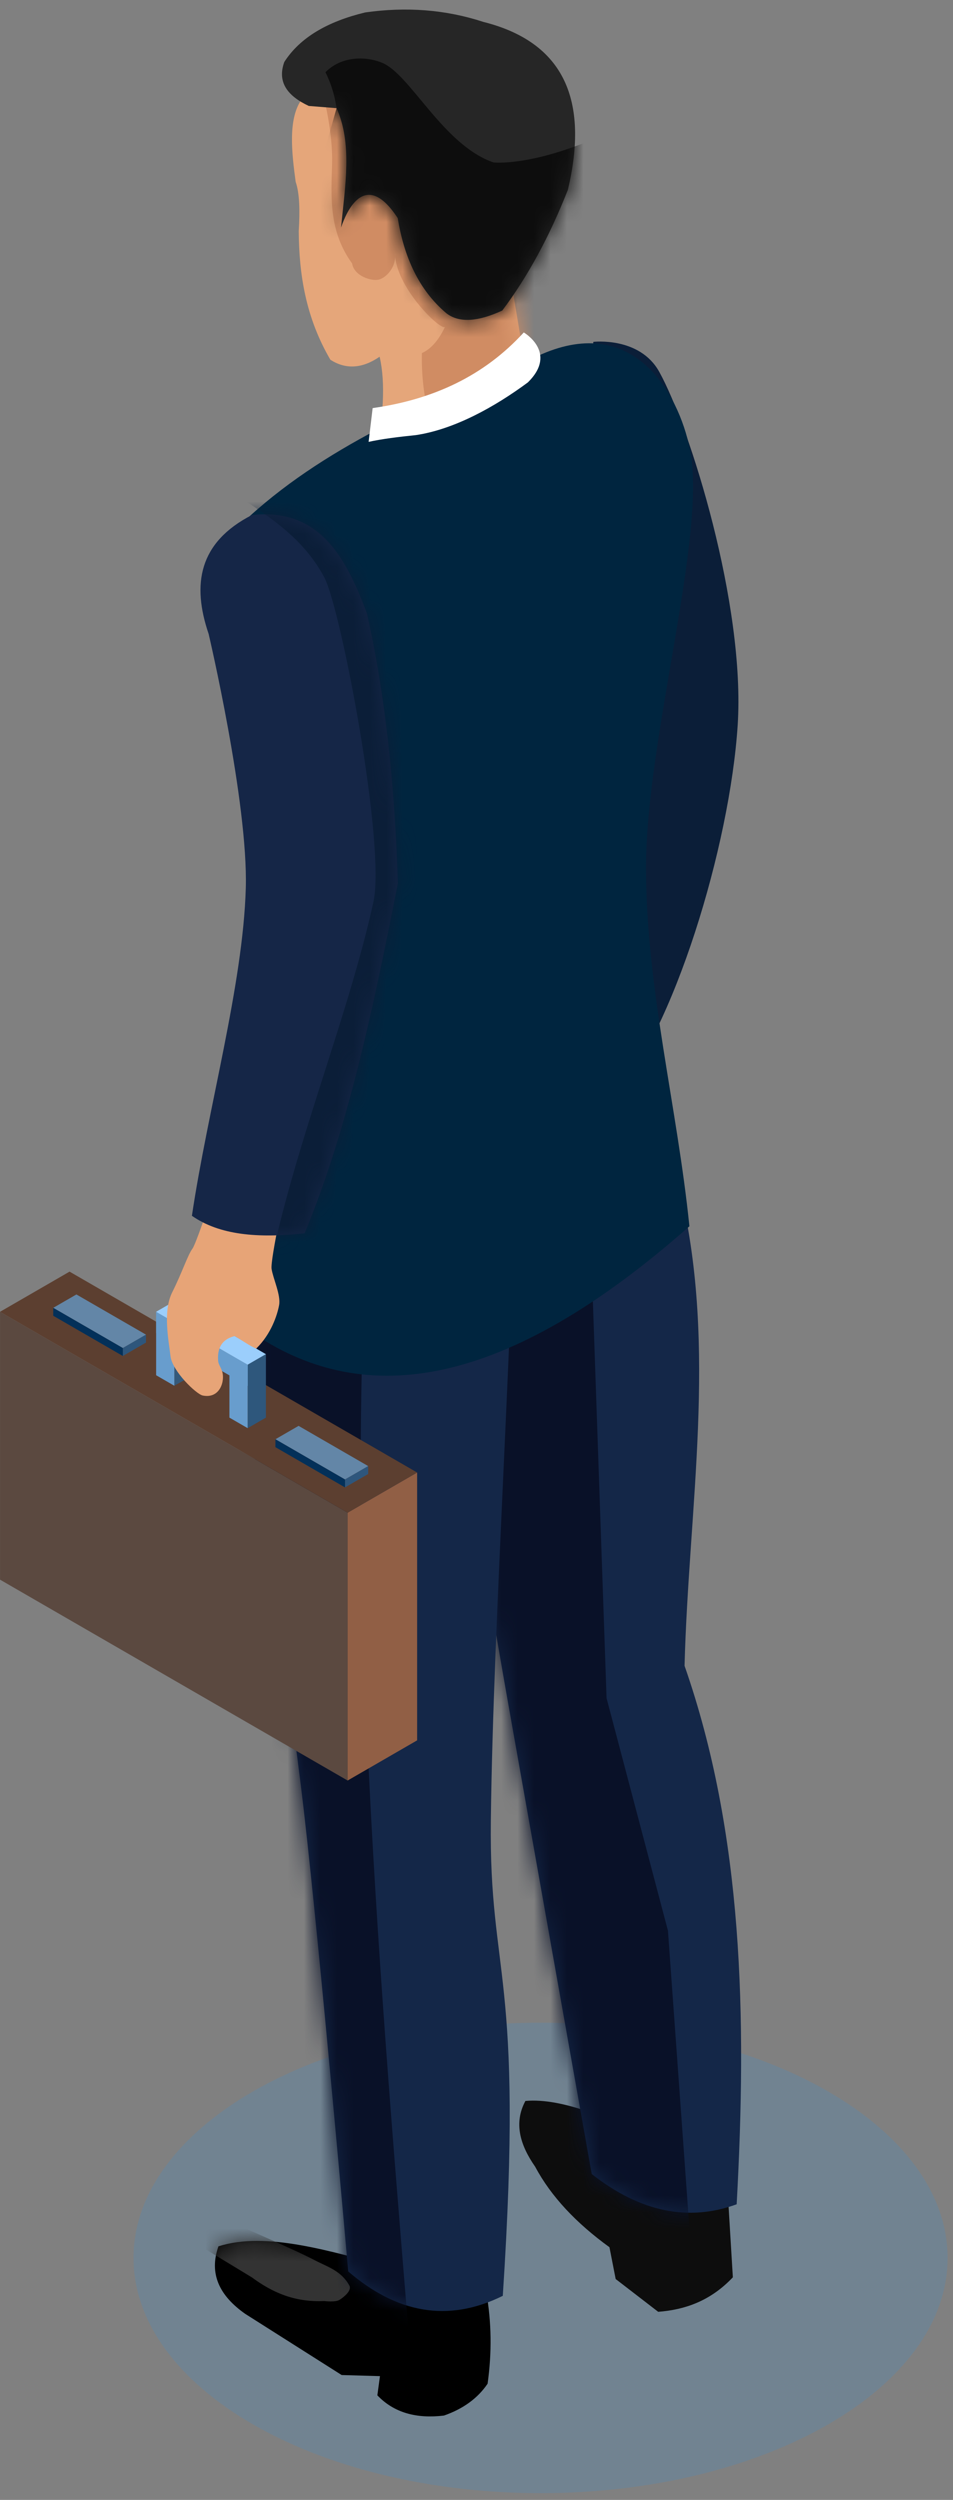 <svg width="58" height="152" viewBox="0 0 58 152" fill="none" xmlns="http://www.w3.org/2000/svg">
<rect x="0" y="0" width="58" height="152" fill="#808080" stroke="none"/>
<path opacity="0.2" d="M32.899 151.59C46.58 151.59 57.671 145.187 57.671 137.288C57.671 129.39 46.58 122.986 32.899 122.986C19.218 122.986 8.127 129.39 8.127 137.288C8.127 145.187 19.218 151.59 32.899 151.59Z" fill="#3992D8"/>
<path d="M13.295 136.583C12.702 138.257 13.364 139.594 14.925 140.689L20.793 144.408L23.125 144.475L22.966 145.643C23.98 146.705 25.352 147.075 27.021 146.872C28.192 146.463 29.077 145.819 29.675 144.936C29.938 143.062 29.92 141.205 29.593 139.367L23.916 137.884C20.127 136.892 16.226 135.65 13.295 136.583Z" fill="black"/>
<mask id="mask0_335_27159" style="mask-type:luminance" maskUnits="userSpaceOnUse" x="13" y="136" width="17" height="11">
<path d="M13.295 136.584C12.702 138.258 13.364 139.595 14.925 140.69L20.793 144.409L23.125 144.476L22.966 145.644C23.98 146.706 25.352 147.076 27.021 146.873C28.192 146.464 29.077 145.819 29.675 144.937C29.938 143.063 29.92 141.206 29.593 139.368L23.916 137.885C20.127 136.893 16.226 135.651 13.295 136.584Z" fill="white"/>
</mask>
<g mask="url(#mask0_335_27159)">
<path fill-rule="evenodd" clip-rule="evenodd" d="M13.552 134.898C13.552 134.898 17.877 136.752 19.162 137.431C19.928 137.834 20.756 138.055 21.261 138.963C21.433 139.273 20.914 139.682 20.658 139.84C20.402 139.997 19.726 139.909 19.726 139.909C17.874 139.993 16.523 139.35 15.333 138.473L11.695 136.267L13.552 134.898Z" fill="#333333"/>
</g>
<path fill-rule="evenodd" clip-rule="evenodd" d="M44.267 132.929L44.602 138.466C43.242 139.903 41.693 140.438 40.058 140.564L37.47 138.571L37.092 136.637C35.074 135.176 33.538 133.555 32.571 131.743C31.633 130.401 31.264 129.066 31.977 127.743C34.274 127.54 37.224 128.877 40.175 130.217L44.267 132.929Z" fill="#0D0D0D"/>
<path d="M36.013 132.188C38.999 134.526 41.938 135.085 44.834 134.026C45.462 122.629 45.227 111.48 41.662 101.284C41.911 91.693 43.669 81.978 41.419 72.489C41.062 70.983 41.18 69.4 41.025 67.855L26.002 68.804C27.093 80.647 28.968 92.567 31.094 104.512L36.013 132.188Z" fill="#142748"/>
<mask id="mask1_335_27159" style="mask-type:luminance" maskUnits="userSpaceOnUse" x="26" y="67" width="20" height="68">
<path d="M36.013 132.187C38.999 134.525 41.938 135.084 44.834 134.025C45.462 122.628 45.227 111.479 41.662 101.283C41.911 91.692 43.669 81.977 41.419 72.488C41.062 70.982 41.18 69.399 41.025 67.853L26.002 68.803C27.093 80.646 28.968 92.567 31.094 104.511L36.013 132.187Z" fill="white"/>
</mask>
<g mask="url(#mask1_335_27159)">
<path fill-rule="evenodd" clip-rule="evenodd" d="M42.64 144.949L40.652 117.39L36.916 103.255L35.783 70.432L34.414 53.155L11.146 57.263L12.646 110.602L27.824 152.938L42.64 144.949Z" fill="#091128"/>
</g>
<path d="M21.193 138.109C24.09 140.596 27.204 141.269 30.6 139.593C31.905 119.725 29.756 120.322 29.873 110.683C30.021 98.397 31.254 80.899 31.49 65.878L15.759 65.655L15.051 84.851C15.976 93.433 17.516 101.625 18.487 110.044C19.511 118.92 21.193 138.109 21.193 138.109Z" fill="#142748"/>
<mask id="mask2_335_27159" style="mask-type:luminance" maskUnits="userSpaceOnUse" x="15" y="65" width="17" height="76">
<path d="M21.193 138.11C24.09 140.597 27.204 141.27 30.6 139.594C31.905 119.726 29.756 120.323 29.873 110.683C30.021 98.398 31.254 80.9 31.49 65.879L15.759 65.656L15.051 84.852C15.976 93.434 17.516 101.626 18.487 110.045C19.511 118.921 21.193 138.11 21.193 138.11Z" fill="white"/>
</mask>
<g mask="url(#mask2_335_27159)">
<path fill-rule="evenodd" clip-rule="evenodd" d="M25.871 154.161C24.033 130.668 21.295 103.976 22.099 80.426C22.324 73.835 26.048 64.841 20.934 60.676C16.113 56.749 4.393 58.643 2.704 64.627C-1.697 80.219 5.598 96.917 6.134 113.109C6.495 123.973 0.688 135.91 5.39 145.709C8.269 151.708 19.218 154.28 25.871 154.161Z" fill="#091128"/>
</g>
<path fill-rule="evenodd" clip-rule="evenodd" d="M36.11 20.786C36.11 20.786 38.927 20.452 40.123 22.61C41.986 25.968 45.368 36.77 44.896 44.089C44.419 51.461 40.99 62.722 37.265 66.838L29.391 62.28L35.081 37.611L36.11 20.786Z" fill="#0B1E38"/>
<path d="M22.882 27.753C23.309 25.435 23.484 23.329 23.104 21.689C22.031 22.426 21.035 22.466 20.108 21.875C18.609 19.315 18.2 16.696 18.181 14.057C18.258 12.815 18.235 11.747 17.995 11.061C17.765 9.347 17.492 7.174 18.402 5.985L23.818 2.161L31.381 8.728L30.839 15.497L32.535 25.607L22.882 27.753Z" fill="#E5A67A"/>
<mask id="mask3_335_27159" style="mask-type:luminance" maskUnits="userSpaceOnUse" x="17" y="2" width="16" height="26">
<path d="M22.882 27.753C23.309 25.435 23.484 23.329 23.104 21.689C22.031 22.426 21.035 22.466 20.108 21.875C18.609 19.315 18.2 16.696 18.181 14.057C18.258 12.815 18.235 11.747 17.995 11.061C17.765 9.347 17.492 7.174 18.402 5.985L23.818 2.161L31.381 8.728L30.839 15.497L32.535 25.607L22.882 27.753Z" fill="white"/>
</mask>
<g mask="url(#mask3_335_27159)">
<path fill-rule="evenodd" clip-rule="evenodd" d="M27.248 28.407C26.252 26.348 25.621 24.092 25.676 21.469C26.21 21.229 26.683 20.718 27.081 19.878C26.814 20.115 24.058 17.466 24.035 15.377C24.15 16.252 23.488 16.894 23.053 17.001C22.619 17.108 21.556 16.796 21.429 16.019C20 14.043 20.154 12.006 20.211 9.961C20.264 7.93 19.707 5.68 19.035 3.389L36.965 2.789C38.049 5.124 39.132 7.46 40.176 9.813C40.906 11.457 41.645 13.098 42.285 14.78C42.6 15.607 43.526 16.587 43.038 17.327C40.138 21.718 36.403 25.518 32.714 29.271L27.248 28.407Z" fill="#D08C63"/>
</g>
<path d="M24.206 13.263C24.592 15.619 25.477 17.611 27.15 19.034C27.933 19.655 29.093 19.563 30.568 18.882C32.144 16.788 33.465 14.326 34.562 11.539C35.856 6.101 34.336 2.568 29.42 1.333C27.115 0.578 24.715 0.403 22.228 0.756C19.94 1.306 18.257 2.28 17.303 3.768C16.856 5 17.502 5.838 18.792 6.442L20.484 6.577C21.451 8.724 21.007 11.31 20.754 13.837C20.861 13.556 22.007 9.895 24.206 13.263Z" fill="#262626"/>
<mask id="mask4_335_27159" style="mask-type:luminance" maskUnits="userSpaceOnUse" x="17" y="0" width="19" height="20">
<path d="M24.206 13.262C24.592 15.618 25.477 17.61 27.15 19.033C27.933 19.654 29.093 19.562 30.568 18.881C32.144 16.787 33.465 14.325 34.562 11.537C35.856 6.1 34.336 2.567 29.42 1.332C27.115 0.577 24.715 0.402 22.228 0.756C19.94 1.305 18.257 2.279 17.303 3.767C16.856 4.999 17.502 5.837 18.792 6.441L20.484 6.576C21.451 8.723 21.007 11.31 20.754 13.836C20.861 13.556 22.007 9.894 24.206 13.262Z" fill="white"/>
</mask>
<g mask="url(#mask4_335_27159)">
<path fill-rule="evenodd" clip-rule="evenodd" d="M19.891 8.657L20.483 6.576C20.358 5.716 20.117 5.009 19.807 4.393C20.73 3.449 22.179 3.375 23.259 3.819C24.976 4.524 26.973 8.823 30.032 9.876C30.032 9.876 32.283 10.149 36.525 8.288C40.767 6.428 38.08 20.76 38.08 20.76L27.757 22.061L20.058 17.186L18.807 11.551L19.891 8.657Z" fill="#0D0D0D"/>
</g>
<path fill-rule="evenodd" clip-rule="evenodd" d="M41.957 74.561C30.724 84.477 22.259 85.612 15.553 81.164C15.925 73.12 16.826 64.95 19.077 56.458L15.18 31.4C20.132 26.898 26.615 24.287 32.979 21.532C38.541 19.124 41.279 23.822 41.99 27.321C43.046 32.52 39.322 44.853 39.317 52.727C39.311 60.058 41.221 67.305 41.957 74.561Z" fill="#00253F"/>
<path fill-rule="evenodd" clip-rule="evenodd" d="M21.156 91.975L25.387 89.533V105.818L21.156 108.261V91.975Z" fill="#915F45"/>
<path fill-rule="evenodd" clip-rule="evenodd" d="M0.002 79.762L21.157 91.976V108.261L0.002 96.047V79.762Z" fill="#5B4940"/>
<path fill-rule="evenodd" clip-rule="evenodd" d="M4.233 77.318L25.388 89.533L21.157 91.975L0.002 79.761L4.233 77.318Z" fill="#5C3F30"/>
<path fill-rule="evenodd" clip-rule="evenodd" d="M18.172 86.696L22.408 89.142L20.997 89.956L16.762 87.51L18.172 86.696Z" fill="#6386A7"/>
<path fill-rule="evenodd" clip-rule="evenodd" d="M20.998 89.955L22.409 89.141V89.624L20.998 90.437V89.955Z" fill="#2E567C"/>
<path fill-rule="evenodd" clip-rule="evenodd" d="M16.762 87.51L20.997 89.956V90.438L16.762 87.992V87.51Z" fill="#033059"/>
<path fill-rule="evenodd" clip-rule="evenodd" d="M4.65 78.706L8.887 81.151L7.476 81.965L3.24 79.52L4.65 78.706Z" fill="#6386A7"/>
<path fill-rule="evenodd" clip-rule="evenodd" d="M7.475 81.964L8.885 81.15V81.632L7.475 82.447V81.964Z" fill="#2E567C"/>
<path fill-rule="evenodd" clip-rule="evenodd" d="M3.24 79.519L7.476 81.965V82.448L3.24 80.002V79.519Z" fill="#033059"/>
<path fill-rule="evenodd" clip-rule="evenodd" d="M10.609 84.252L11.746 83.625L11.714 81.051L10.609 80.421V84.252Z" fill="#355979"/>
<path fill-rule="evenodd" clip-rule="evenodd" d="M15.074 82.978L16.184 82.338V86.195L15.074 86.835V82.978Z" fill="#2E577C"/>
<path fill-rule="evenodd" clip-rule="evenodd" d="M15.072 82.978L13.963 82.338V86.195L15.072 86.835V82.978Z" fill="#689DCD"/>
<path fill-rule="evenodd" clip-rule="evenodd" d="M10.611 80.401L9.502 79.761V83.618L10.611 84.258V80.401Z" fill="#689DCD"/>
<path fill-rule="evenodd" clip-rule="evenodd" d="M15.08 82.982L9.506 79.767V81.053L15.08 84.272V82.982Z" fill="#689DCD"/>
<path fill-rule="evenodd" clip-rule="evenodd" d="M10.611 79.119L16.183 82.337L15.072 82.978L9.5 79.76L10.611 79.119Z" fill="#9BCEFC"/>
<path fill-rule="evenodd" clip-rule="evenodd" d="M13.369 71.294C13.369 71.294 11.983 75.561 11.712 75.924C11.428 76.301 11.076 77.391 10.484 78.569C9.891 79.745 10.274 81.538 10.376 82.453C10.478 83.369 11.947 84.772 12.338 84.851C13.409 85.068 13.712 83.928 13.513 83.365C13.405 83.061 13.29 82.959 13.274 82.727C13.208 81.765 13.685 81.389 14.279 81.238C14.611 81.413 15.266 81.884 15.593 81.997C16.505 81.112 16.875 79.959 16.988 79.351C17.1 78.743 16.616 77.731 16.529 77.152C16.442 76.572 17.479 71.88 17.479 71.88L13.369 71.294Z" fill="#E7A477"/>
<path d="M12.698 38.545C11.673 35.536 12.085 32.978 15.336 31.313C19.445 30.878 21.037 33.872 22.326 37.277C23.473 42.358 24.031 47.889 24.215 53.705C22.732 61.2 21.174 68.654 18.538 74.987C15.684 75.303 13.353 75.093 11.68 73.924C12.65 67.408 14.789 59.9 14.959 54.003C15.108 48.798 12.698 38.545 12.698 38.545Z" fill="#152647"/>
<mask id="mask5_335_27159" style="mask-type:luminance" maskUnits="userSpaceOnUse" x="11" y="31" width="14" height="45">
<path d="M12.698 38.545C11.673 35.536 12.085 32.978 15.336 31.313C19.445 30.878 21.037 33.872 22.326 37.277C23.473 42.358 24.031 47.889 24.215 53.705C22.732 61.2 21.174 68.654 18.538 74.987C15.684 75.303 13.353 75.093 11.68 73.924C12.65 67.408 14.789 59.9 14.959 54.003C15.108 48.798 12.698 38.545 12.698 38.545Z" fill="white"/>
</mask>
<g mask="url(#mask5_335_27159)">
<path fill-rule="evenodd" clip-rule="evenodd" d="M10.82 26.984C12.86 30.07 17.532 30.958 19.738 35.109C20.751 37.013 23.485 51.379 22.727 54.837C20.505 64.97 14.74 76.499 15.721 86.826C16.188 91.741 23.387 96.469 26.303 92.485C35.759 79.571 39.618 62.803 41.375 46.894C42.168 39.721 39.221 31.189 33.571 26.701C28.54 22.704 17.131 25.779 10.82 26.984Z" fill="#0B1E38"/>
</g>
<path fill-rule="evenodd" clip-rule="evenodd" d="M22.434 26.867L22.68 24.813C26.376 24.291 29.465 22.851 31.878 20.214C31.878 20.214 33.978 21.435 32.124 23.253C30.132 24.725 27.671 26.103 25.308 26.456C24.267 26.563 23.263 26.684 22.434 26.867Z" fill="white"/>
</svg>
